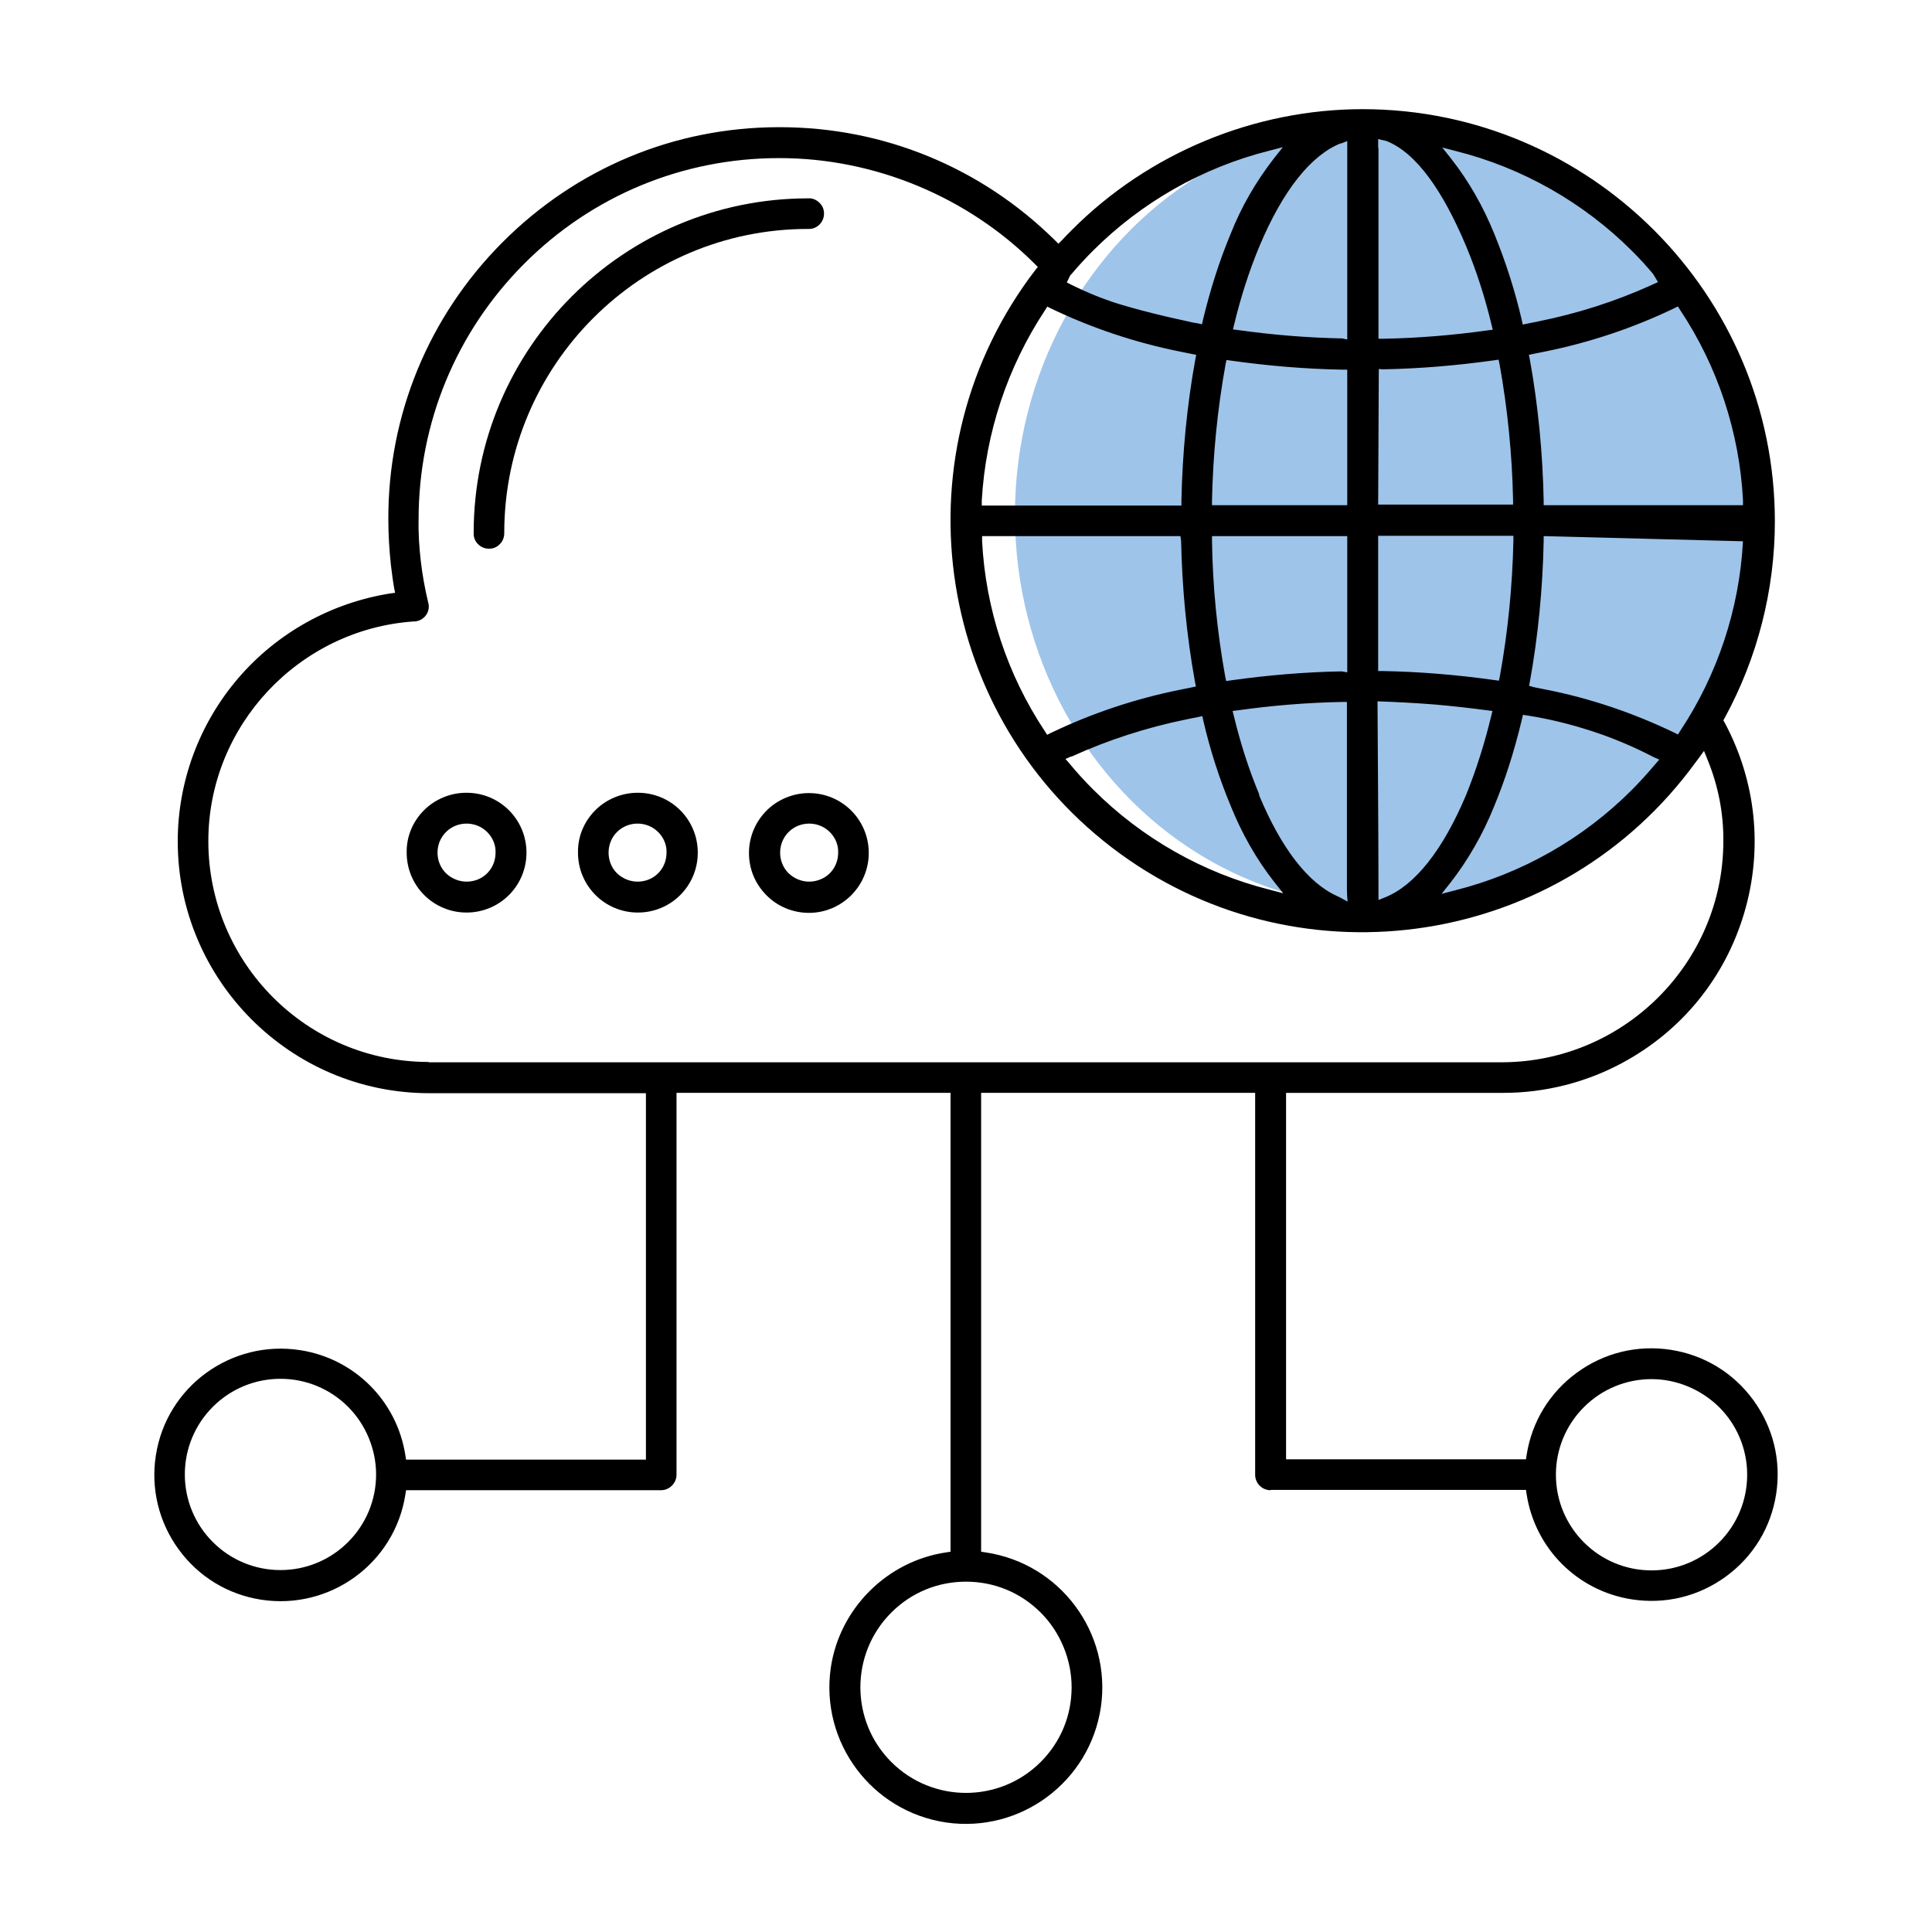 <?xml version="1.0" encoding="UTF-8"?>
<svg id="Layer_1" xmlns="http://www.w3.org/2000/svg" version="1.1" viewBox="0 0 600 600">
  <!-- Generator: Adobe Illustrator 29.0.1, SVG Export Plug-In . SVG Version: 2.1.0 Build 192)  -->
  <defs>
    <style>
      .st0 {
        stroke: #231f20;
      }

      .st0, .st1 {
        stroke-miterlimit: 10;
      }

      .st2 {
        fill: #231f20;
      }

      .st3 {
        fill-rule: evenodd;
      }

      .st4 {
        fill: #fff;
      }

      .st5 {
        fill: #9ec4ea;
      }

      .st1 {
        fill: none;
        stroke: #000;
      }

      .st6 {
        display: none;
      }
    </style>
  </defs>
  <ellipse class="st5" cx="429.9" cy="159.9" rx="114.7" ry="121.8"/>
  <g id="Interne" class="st6">
    <g>
      <path class="st5" d="M541.8,62.9c-.9-17-12.5-26.5-16-28.9s-20.8-3.2-20.8-3.2l-419.2.5-21.4,9.5-13.5,23.1v164c0,7.9,7,22.6,19.3,24.8,18.4,3.2,52.7,1.3,52.7,1.3l-2.7,64.1s57.9-49.1,65.8-56.7,15.3-6.5,15.3-6.5l196.6,1.5,73,63.7s-1.1-56-1.1-61.2,11.2-4,14.4-3.7c.9.1,1.9.1,2.8.2,5.9.2,24.4.7,28.4-.1,10.7-2.2,15.8-5,19.6-11.2.9-1.5,1.8-3.1,2.6-4.7,3.1-6.2,4.2-14.2,4.2-21.1.2-32.7.8-140.9,0-155.4h0ZM159.1,180.5c-20.8,2.2-38.2-15.2-36-36,1.6-15.1,13.8-27.3,28.9-28.9,20.8-2.2,38.2,15.2,36,36-1.6,15.1-13.8,27.3-28.9,28.9ZM303.5,180.5c-20.8,2.2-38.2-15.2-36-36,1.6-15.1,13.8-27.3,28.9-28.9,20.8-2.2,38.2,15.2,36,36-1.5,15.1-13.7,27.3-28.9,28.9ZM448.3,180.5c-20.8,2.2-38.2-15.2-36-36,1.6-15.1,13.8-27.3,28.9-28.9,20.8-2.2,38.2,15.2,36,36-1.6,15.1-13.8,27.3-28.9,28.9Z"/>
      <g>
        <path d="M296.3,182.1c22,2.3,40.5-16.2,38.1-38.2-1.7-16-14.6-28.9-30.6-30.6-22-2.3-40.5,16.2-38.1,38.2,1.6,16.1,14.5,28.9,30.6,30.6h0ZM297.7,119.2c17.6-1.4,32.3,13.3,30.9,30.9-1.1,13.9-12.3,25.1-26.2,26.2-17.6,1.4-32.3-13.3-30.9-30.9,1.1-13.9,12.3-25.1,26.2-26.2Z"/>
        <path class="st1" d="M222.2,571.6"/>
        <path d="M224.5,568.1l-.2-.8c-5.2-23-18.2-43.8-36.6-58.8-18.9-15.4-42.7-23.8-67.1-23.8s-48.2,8.5-67.1,23.8c-18.6,15.1-31.7,36.3-36.8,59.6l-.4,2.3c-.2,1.6,1,3,2.6,3h204.4c1.1,0,1.9-1,1.7-2l-.5-3.3h0ZM24.1,567.5c-.7,0-1.3-.7-1.1-1.4,10.6-43.8,51.4-75.5,97.7-75.5s86.7,31.4,97.5,74.8c.3,1.1-.6,2.1-1.6,2.1H24.1Z"/>
        <path d="M583,568.1l-.2-.8c-5.2-23-18.2-43.8-36.6-58.8-18.9-15.4-42.7-23.8-67.1-23.8s-48.2,8.5-67.1,23.8c-18.6,15.1-31.7,36.3-36.8,59.6l-.4,2.3c-.2,1.6,1,3,2.6,3h204.6c1.1,0,1.9-1,1.7-2l-.7-3.3ZM382.6,567.5c-.7,0-1.3-.7-1.1-1.4,10.6-43.8,51.4-75.5,97.7-75.5s86.7,31.4,97.5,74.8c.3,1.1-.6,2.1-1.6,2.1h-192.5Z"/>
        <path d="M483.9,363.2c-31.2-2.8-57.3,23.3-54.5,54.5,2.1,23.9,21.4,43.2,45.3,45.3,31.2,2.8,57.3-23.3,54.5-54.5-2.1-23.9-21.4-43.2-45.3-45.3h0ZM483.4,457c-27.5,2.4-50.5-20.5-48-48,1.9-21.1,18.9-38.1,39.9-40,27.5-2.5,50.5,20.5,48,48-1.9,21.2-18.8,38.2-39.9,40Z"/>
        <path d="M448.5,113.4c-22-2.3-40.5,16.1-38.1,38.1,1.7,16,14.6,28.9,30.6,30.6,22,2.3,40.5-16.1,38.1-38.1-1.7-16-14.6-28.9-30.6-30.6ZM446.6,176.3c-16.6,1-30.5-12.2-30.5-28.6s12.9-28.6,28.6-28.6,29.6,13.9,28.6,30.5c-.9,14.2-12.5,25.8-26.7,26.7Z"/>
        <path d="M159,113.4c-22-2.3-40.5,16.1-38.1,38.1,1.7,16,14.6,28.9,30.6,30.6,22,2.3,40.5-16.1,38.1-38.1-1.7-16-14.6-28.9-30.6-30.6ZM157.1,176.3c-16.6,1-30.5-12.2-30.5-28.6s12.9-28.6,28.6-28.6,29.6,13.9,28.6,30.5c-.9,14.2-12.5,25.8-26.7,26.7h0Z"/>
        <path d="M116.1,463c31.2,2.8,57.3-23.3,54.5-54.5-2.1-23.9-21.4-43.2-45.3-45.3-31.3-2.8-57.3,23.2-54.5,54.4,2.1,24,21.4,43.2,45.3,45.4ZM116.6,369.1c27.5-2.5,50.5,20.5,48,48-1.9,21.1-18.9,38.1-39.9,39.9-27.5,2.5-50.5-20.5-48-48,1.9-21.1,18.8-38,39.9-39.9Z"/>
        <path d="M510,28.3H90c-24.1,0-43.6,19.5-43.6,43.6v151.7c0,11.6,4.5,22.6,12.8,30.8,8.2,8.2,19.2,12.8,30.8,12.8h27.7v61.3c0,.7.2,1.4.6,1.9,1.1,1.4,3,1.5,4.3.4l74.9-63.7h205l74.9,63.7c.9.7,2.2.9,3.2.4,1.1-.5,1.7-1.5,1.7-2.7v-61.4h27.7c24.1,0,43.6-19.5,43.6-43.6V71.9c0-24.1-19.5-43.6-43.6-43.6h0ZM547.6,223.6c0,20.8-16.9,37.6-37.6,37.6h-30.6c-1.6,0-3,1.3-3,3v57.9l-70.9-60.2c-.5-.5-1.2-.7-1.9-.7h-207.2c-.7,0-1.4.3-1.9.7l-70.9,60.2v-57.9c0-1.6-1.3-3-3-3h-30.6c-20.8,0-37.6-16.9-37.6-37.6V71.9c0-20.8,16.9-37.6,37.6-37.6h420c20.8,0,37.6,16.9,37.6,37.6v151.7Z"/>
      </g>
    </g>
  </g>
  <g id="Finanz" class="st6">
    <g>
      <g>
        <path class="st5" d="M289.7,187.7c22.9,3.7,42-18.8,42-42s-10.8-31.3-34-31.3-33.9,12.3-38.5,34.8c-4.6,22.7,8.4,34.9,30.5,38.5Z"/>
        <path class="st5" d="M123.7,313.9c0-7.6,5.3-17.5,11.9-21.8,28.6-18.5,66.3-.2,66.3,25.6v128.5l47.5.8v-133.1c0-7.6,5.3-17.5,11.9-21.8,28.6-18.5,67,.6,67,26.4v128.5h50.8v-133.1c0-7.6,5.3-17.5,11.9-21.8,28.6-18.5,66.5.6,66.5,26.4v128.5h50.5v-199.5H81.3v199.6h42.4v-133.2h0Z"/>
        <path class="st5" d="M561,500.5H29.8c-5.7,0-10.4,4.7-10.4,10.4v18.3c0,5.7,4.7,10.4,10.4,10.4h531.2c5.7,0,10.4-4.7,10.4-10.4v-18.3c0-5.8-4.6-10.4-10.4-10.4h0Z"/>
      </g>
      <g>
        <path class="st2" d="M297.7,195.7c23.3,0,42.2-18.9,42.2-42.2s-4.3-21.8-12.2-29.8c-8-8-18.6-12.4-30-12.4-23.3,0-42.2,18.9-42.2,42.2s18.9,42.2,42.2,42.2ZM261.5,153.5c0-20,16.2-36.2,36.2-36.2s36.2,16.2,36.2,36.2-3.7,18.7-10.5,25.5c-6.9,6.9-16,10.7-25.7,10.7-20,0-36.2-16.2-36.2-36.2Z"/>
        <path class="st2" d="M287.1,168.4c3.1,3.6,7.5,5.6,12.5,5.6s8-1.8,9.2-2.6l.6-.4-1.5-5.5-1.1.5c-2.2,1.1-4.5,1.7-6.7,1.7s-5.5-1.1-7.5-3.1c-1.3-1.4-2.2-3.4-2.7-5.9h16.2v-4.8h-16.8c0-.4,0-.8.1-1.2v-.2h16.7v-4.9h-15.9c.6-2.5,1.6-4.4,3-5.7,1.9-1.9,4.1-2.9,6.9-2.9s5.4,1.1,6,1.5l1.1.6,1.8-5.7-.7-.4c-1.3-.8-4.2-2-8.2-2s-8.9,1.7-12.2,5.1c-2.5,2.6-4.1,5.8-4.8,9.5h-4v4.9h3.3v1.5h-3.3v4.8h3.7c.6,3.8,2.1,7.1,4.3,9.6h0Z"/>
        <path class="st2" d="M570.4,497.5h-24.3v-46.5h-28.9v-200.5h35.4c5.5,0,10.2-3.4,12-8.6,1.8-5.1.2-10.7-4.1-14.1L307.9,29.9c-4.5-3.6-11.1-3.6-15.6,0L39.7,227.8c-4.4,3.4-6,8.9-4.1,14.1,1.8,5.2,6.6,8.6,12,8.6h30.7v200.5h-20.6v46.5h-27.9c-7.4,0-13.4,6-13.4,13.4v25.7c0,7.4,6,13.4,13.4,13.4h540.5c7.4,0,13.4-6,13.4-13.4v-25.7c0-7.4-6-13.4-13.3-13.4h0ZM47.6,244.5c-3.5,0-5.6-2.3-6.4-4.5-.8-2.2-.6-5.3,2.2-7.5L296,34.7c2.4-1.9,5.8-1.9,8.3,0l252.5,197.9c2.8,2.2,3,5.3,2.2,7.5-.4,1.1-2,4.5-6.4,4.5H48.6c0-.1-1,0-1,0h0ZM439.7,287.4c-13.2-7-28.8-5.6-42.6,3.8-7.2,4.8-13,16.1-13,25v134.8h-52v-130c0-14.1-7.8-26.9-20.2-33.6-13.3-7-28.8-5.6-42.6,3.8-7.2,4.8-13,16.1-13,25v134.8h-51.9v-130c0-14.1-7.8-26.9-20.2-33.6-13.3-7-28.8-5.6-42.6,3.8-7.2,4.8-13,16.1-13,25v134.8h-44.3v-200.5h426.9v200.5h-51.3v-130c0-14.1-7.8-26.9-20.2-33.6ZM390.1,316.2c0-6.9,4.9-16.3,10.5-20.1,12-8.1,25.3-9.3,36.5-3.4,10.5,5.5,17,16.3,17,28.2v130.1h-64v-134.8ZM262.3,316.2c0-6.9,4.9-16.3,10.5-20.1,12-8.1,25.3-9.3,36.5-3.4,10.5,5.5,17,16.3,17,28.2v130.1h-63.9v-134.8h-.1ZM134.5,316.2c0-6.9,4.9-16.3,10.5-20.1,12-8.1,25.3-9.3,36.5-3.4,10.5,5.5,17,16.3,17,28.2v130.1h-63.9v-134.8h-.1ZM540.1,457v40.5H63.7v-40.5h476.4ZM577.8,510.9v24.7h0v1c0,4.1-3.3,7.4-7.4,7.4H29.8c-4.1,0-7.4-3.3-7.4-7.4v-25.7c0-4.1,3.3-7.4,7.4-7.4h540.6c4.1,0,7.4,3.3,7.4,7.4h0Z"/>
      </g>
    </g>
  </g>
  <g id="Grunderinnen" class="st6">
    <g>
      <path class="st5" d="M203.7,309c-.7,0-1.3-.7-1.1-1.4,10.4-43.8,50.6-75.5,96.1-75.5s85.3,31.4,96,74.8c.3,1.1-.5,2.1-1.6,2.1h-189.4,0Z"/>
      <path class="st5" d="M295.4,113.7c27-2.4,49.6,19.8,47.2,46.3-1.8,20.3-18.5,36.7-39.3,38.5-27,2.4-49.6-19.8-47.2-46.3,1.9-20.3,18.6-36.7,39.3-38.5Z"/>
      <rect class="st5" x="221.7" y="419.7" width="150.4" height="32.9"/>
      <path class="st5" d="M361.6,491.1h-136v-31.3h146.4v20.9c0,5.8-4.6,10.4-10.4,10.4Z"/>
      <path class="st5" d="M341.4,537.6h-90.4c-4.8,0-8.6-3.9-8.6-8.6v-30.6h109.5v28.8c-.1,5.7-4.7,10.4-10.5,10.4h0Z"/>
      <g>
        <path d="M542,225.5c1.8,0,3.3-1.5,3.3-3.3s-1.5-3.3-3.3-3.3h-40.5c-1.8,0-3.2,1.5-3.3,3.3,0,1.8,1.5,3.2,3.3,3.2h40.5Z"/>
        <path d="M499.2,163.8c.6.6,1.5,1,2.4.9h.2c.8,0,1.4-.2,2-.6l.3-.3,28.7-28.6c.6-.6,1-1.4,1-2.3s-.3-1.7-1-2.3c-1.3-1.3-3.4-1.3-4.7,0l-28.8,28.6c-1.4,1.3-1.4,3.3,0,4.6h0Z"/>
        <path d="M532.9,313c.5-1.2.3-2.7-.7-3.6l-28.4-28.6c-1.2-1.3-3.4-1.3-4.6,0l-.7.7c-.3.5-.5,1-.5,1.6,0,.9.3,1.7.9,2.4l28.6,28.6c.6.6,1.5,1,2.3,1h0c1.4-.1,2.6-.9,3.1-2.1h0Z"/>
        <path d="M361.6,501.2l2.8-.2c10.7-.8,19.1-9.7,19.1-20.4v-61c0-19.1,7.4-37.1,21-50.6l14.9-14.9c34-32,54.1-77,55.1-123.5,1-46.6-17.1-92.4-49.7-125.7s-78-52.4-124.6-52.4-92,19.1-124.6,52.4-50.7,79.1-49.7,125.7,21,91.5,55,123.4l3.5,3.3h-.2c0,.1,12.2,11.2,12.2,11.2,14.6,13.5,22.9,32.6,22.9,52.4v59.4c0,9.9,7.1,18.3,16.8,20.2l2.5.5v24.5c0,6,2.3,11.6,6.6,15.7,4.2,4.2,10,6.5,15.9,6.4h78c5.9,0,11.7-2.2,15.9-6.4,4.3-4.2,6.6-9.8,6.6-15.8v-24.2h0ZM376.9,456.2h-151.1v-31.8h151.1v31.8h0ZM225.5,415.1c-1.4-19.5-10-37.6-24.2-51.1l-15.8-14.7c-33.7-31.6-53-76.2-53-122.4s19.2-90.6,52.8-122.2l-.2-.3,1.7-1.6h.1c30.7-28.3,70.5-43.8,112.4-43.8h11.6c44,2.9,84.4,22.5,113.9,55.3s44.7,75.2,42.8,119.2c-1.8,44-20.5,84.9-52.6,115.1l-15.1,15.7c-13.6,13.6-21.6,31.6-22.7,50.7l-.2,2.8h-151.3l-.2-2.7h0ZM355,526.1c-.3,8.8-7.3,15.6-16,15.6h-78c-8.8,0-16-7.2-16-16v-24.1h110v24.5ZM354.6,494.7h.1c0-.1-114.9-.1-114.9-.1-7.7-.1-14-6.4-14-14v-17.8h151.1v17.8c0,7.7-6.3,14-14,14h-8.3Z"/>
        <path d="M54.7,222.2c0,1.8,1.5,3.3,3.3,3.3h40.5c1.8,0,3.3-1.5,3.3-3.3s-1.5-3.3-3.3-3.3h-40.5c-1.8.1-3.3,1.5-3.3,3.3Z"/>
        <path d="M100.8,285.3c1.3-1.3,1.3-3.4,0-4.6h0c-.6-.6-1.4-1-2.3-1s-1.7.4-2.3,1l-29,28.8c-.6.6-.9,1.4-.9,2.3s.3,1.7,1,2.3c1.3,1.3,3.4,1.3,4.7,0l28.8-28.8h0Z"/>
        <path d="M72.5,130.6c-1.3-1.3-3.4-1.3-4.8,0-1.2,1.2-1.2,3.3,0,4.6l29.1,29.2c.5.3,1.1.4,1.7.4h.2c.8,0,1.7-.3,2.3-1,1.3-1.3,1.3-3.3,0-4.6l-28.5-28.6h0Z"/>
      </g>
      <path d="M407.1,312.7l-.2-.8c-5.2-23-18.2-43.8-36.6-58.8-18.9-15.4-42.7-23.8-67.1-23.8s-48.2,8.5-67.1,23.8c-18.6,15.1-31.7,36.3-36.8,59.6l-.4,2.3c-.2,1.6,1,3,2.6,3h204.4c1.1,0,1.9-1,1.7-2l-.5-3.3h0ZM206.7,312.2c-.7,0-1.3-.7-1.1-1.4,10.6-43.8,51.4-75.5,97.7-75.5s86.7,31.4,97.5,74.8c.3,1.1-.6,2.1-1.6,2.1h-192.5,0Z"/>
      <path d="M298.7,207.6c31.2,2.8,57.3-23.3,54.5-54.5-2.1-23.9-21.4-43.2-45.3-45.3-31.2-2.8-57.3,23.3-54.5,54.5,2.1,23.9,21.4,43.2,45.3,45.3ZM299.3,113.7c27.5-2.5,50.5,20.5,48,48-1.9,21.1-18.9,38.1-39.9,39.9-27.5,2.5-50.5-20.5-48-48,1.8-21,18.8-38,39.9-39.9Z"/>
    </g>
  </g>
  <g id="Digital_Kommunikation" class="st6">
    <g>
      <path class="st5" d="M505.4,303.1H30.8V75.8c0-9.3,7.5-16.8,16.8-16.8h474.1v227.7c0,9-7.3,16.4-16.3,16.4h0Z"/>
      <path class="st3" d="M510.2,375.1c16.1,0,29.7-13.6,29.7-29.7V83.6c0-16.1-13.6-29.7-29.7-29.7H54.2c-16.7,0-29.7,13.1-29.7,29.7v230.6h0v31.1c0,16.1,13.6,29.7,29.7,29.7h181.9v77.5h-61.3c-1.3,0-4.2.3-4.2,3.2v44c0,2.9,1.3,4.2,4.2,4.2h214.7c2.8,0,3.2-2.9,3.2-4.2v-44c0-1.9-1.3-3.2-3.2-3.2h-61.3v-77.5h182ZM30.8,83.6c0-12.1,10.7-22.4,23.4-22.4h456c12.4,0,22.4,10,22.4,22.4v227.9H30.8V83.6ZM386.4,460v36.6h-208.4v-36.6h208.4ZM243.5,452.6v-77.5h77.5v77.5h-77.5ZM324.4,367.8H54.3c-12.7,0-23.4-10.3-23.4-22.4v-26.5h501.8v26.5c0,12.4-10,22.4-22.4,22.4h-185.9Z"/>
    </g>
    <g>
      <path class="st4" d="M531,268.7h-78.2c-14.2,0-25.8,11.5-25.8,25.8v.5h130.2c0-14.6-11.7-26.3-26.2-26.3Z"/>
      <g>
        <rect class="st5" x="427.9" y="294.9" width="118.4" height="173.5"/>
        <g>
          <path class="st0" d="M526.4,264.1h-68.9c-19,0-34.4,15.4-34.4,34.4v171.1c0,19,15.4,34.4,34.4,34.4h68.9c19,0,34.4-15.4,34.4-34.4v-171.1c0-19-15.4-34.4-34.4-34.4ZM554.9,479.5c-3.3,11.3-13.8,19.6-26.1,19.6h-73.6c-12.4,0-22.8-8.3-26.1-19.6-.4-1.5.7-3.1,2.3-3.1h121.3c1.5.1,2.7,1.6,2.2,3.1ZM556,299.7v169.6c0,1.3-1.1,2.4-2.4,2.4h-123.3c-1.3,0-2.4-1.1-2.4-2.4v-169.6c0-1.3,1.1-2.4,2.4-2.4h123.3c1.3,0,2.4,1.1,2.4,2.4ZM552.9,292.5h-121.8c-1.6,0-2.7-1.5-2.3-3,2.9-11.8,13.6-20.6,26.4-20.6h73.6c12.7,0,23.4,8.8,26.4,20.6.3,1.5-.8,3-2.3,3h0Z"/>
          <path class="st0" d="M501.7,485.6h-20.2c-1.3,0-2.4,1.1-2.4,2.4s1.1,2.4,2.4,2.4h20.2c1.3,0,2.4-1.1,2.4-2.4s-1-2.4-2.4-2.4Z"/>
          <path class="st0" d="M543.2,252.4c-1.3,0-2.3,1-2.3,2.3s1,2.3,2.3,2.3c14.2,0,25.8,11.6,25.8,25.8s1,2.3,2.3,2.3,2.3-1,2.3-2.3c0-16.9-13.7-30.4-30.4-30.4h0Z"/>
          <path class="st0" d="M550.3,238.6c-1.3,0-2.3,1-2.3,2.3s1,2.3,2.3,2.3c17.9,0,32.4,14.5,32.4,32.4s1,2.3,2.3,2.3,2.3-1,2.3-2.3c0-20.4-16.6-37-37-37Z"/>
        </g>
      </g>
    </g>
    <path class="st4" d="M186.6,113.5c0-3.2,1.3-6.3,3.6-8.6,2.3-2.3,5.4-3.6,8.6-3.6h161.8c3.2,0,6.3,1.3,8.6,3.6,2.3,2.3,3.6,5.4,3.6,8.6v101.1c0,3.2-1.3,6.3-3.6,8.6-2.3,2.3-5.4,3.6-8.6,3.6h-39.4c-.7,0-1.3.3-1.7.7-.5.5-.7,1.1-.7,1.7h0v34.8l-37-36.5c-.5-.5-1.1-.7-1.7-.7h-81.2c-3.2,0-6.3-1.3-8.6-3.6s-3.6-5.4-3.6-8.6v-101.1h0Z"/>
    <path class="st4" d="M526.9,395.9c0,1.4-.6,2.7-1.6,3.7s-2.4,1.5-3.8,1.5h-35.8c-.3,0-.6.1-.8.3l-16.3,15.7v-15h0c0-.3-.1-.6-.3-.8s-.5-.3-.8-.3h-17.4c-1.4,0-2.8-.6-3.8-1.5-1-1-1.6-2.3-1.6-3.7v-43.6c0-1.4.6-2.7,1.6-3.7s2.4-1.5,3.8-1.5h71.3c1.4,0,2.8.6,3.8,1.5,1,1,1.6,2.3,1.6,3.7v43.7h0Z"/>
    <path class="st2" d="M531,345.4c-1.7-1.7-3.9-2.6-6.3-2.6h-75.1c-2.4,0-4.6.9-6.3,2.6-1.7,1.7-2.6,3.9-2.6,6.3v46.8c0,2.4.9,4.6,2.6,6.3,1.7,1.7,3.9,2.6,6.3,2.6h16.2v16.6c0,.6.2,1.1.6,1.5s.9.6,1.5.6h0c.6,0,1.1-.2,1.5-.6l18.5-18.2h36.8c2.4,0,4.6-.9,6.3-2.6s2.6-3.9,2.6-6.3v-46.8c0-2.3-.9-4.5-2.6-6.2h0ZM469.4,403.7c-.4-.4-1-.6-1.5-.6h-18.3c-1.2,0-2.4-.5-3.3-1.4s-1.4-2-1.4-3.3v-46.8c0-1.2.5-2.4,1.4-3.3s2-1.4,3.3-1.4h75.1c1.2,0,2.4.5,3.3,1.4s1.4,2,1.4,3.3v46.8c0,1.2-.5,2.4-1.4,3.3s-2,1.4-3.3,1.4h-37.7c-.6,0-1.1.2-1.5.6l-15.5,15.2v-13.7c0-.5-.2-1.1-.6-1.5Z"/>
    <path class="st2" d="M377.7,101.5c-3.4-3.4-7.9-5.3-12.7-5.3h-165.5c-4.8,0-9.3,1.9-12.7,5.3s-5.3,7.9-5.3,12.7v103.1c0,4.8,1.9,9.3,5.3,12.7,3.4,3.4,7.9,5.3,12.7,5.3h81.9l41.2,40.6c.6.6,1.3.9,2.1.9h0c.8,0,1.6-.3,2.1-.9.6-.6.9-1.3.9-2.1v-38.4h37.3c4.8,0,9.3-1.9,12.7-5.3,3.4-3.4,5.3-7.9,5.3-12.7v-103.3c-.1-4.7-1.9-9.2-5.3-12.6ZM191.1,105.7c2.2-2.2,5.2-3.5,8.4-3.5h165.5c3.2,0,6.2,1.2,8.4,3.5,2.2,2.2,3.5,5.2,3.5,8.4v103c0,3.2-1.2,6.2-3.5,8.4-2.2,2.2-5.2,3.5-8.4,3.5h-40.3c-.8,0-1.6.3-2.1.9-.6.6-.9,1.3-.9,2.1v34.2l-37-36.4c-.6-.6-1.3-.9-2.1-.9h-83.1c-3.2,0-6.2-1.2-8.4-3.5-2.2-2.2-3.5-5.2-3.5-8.4v-103c0-3,1.2-6,3.5-8.3h0Z"/>
  </g>
  <g>
    <path d="M251.2,283.5h0c10.3,0,18.6-8.4,18.6-18.6,0-10.3-8.3-18.6-18.6-18.6h0c-4.9,0-9.7,2-13.1,5.4-3.5,3.5-5.5,8.2-5.5,13.2,0,5,1.9,9.6,5.5,13.2,3.5,3.5,8.2,5.4,13.2,5.4ZM244.9,258.4c3.5-3.5,9.3-3.5,12.8,0,1.7,1.7,2.7,4,2.6,6.4,0,2.4-.9,4.7-2.6,6.4s-4.1,2.6-6.4,2.6-4.6-.9-6.4-2.6c-3.5-3.5-3.5-9.3,0-12.8Z"/>
    <path d="M251,71.1c.1,0,.2,0,.3,0,2.6,0,4.7-2.3,4.6-4.9,0-1.3-.6-2.5-1.5-3.3-.9-.9-2.2-1.4-3.4-1.3h0c-57.3,0-103.9,46.6-103.9,103.9,0,.1,0,.2,0,.3,0,2.6,2.3,4.7,4.9,4.6,1.3,0,2.5-.6,3.3-1.5.9-.9,1.3-2.1,1.3-3.4,0-52.1,42.3-94.4,94.3-94.4Z"/>
    <path d="M144.8,246.2h0c-4.9,0-9.7,2-13.1,5.4-3.5,3.5-5.5,8.2-5.4,13.2,0,10.3,8.3,18.6,18.6,18.6h0c10.3,0,18.6-8.3,18.6-18.6,0-10.3-8.3-18.6-18.6-18.6ZM151.3,271.2c-1.8,1.8-4.1,2.6-6.4,2.6s-4.6-.9-6.4-2.6c-3.5-3.5-3.5-9.3,0-12.8,3.5-3.5,9.3-3.5,12.8,0,1.7,1.7,2.7,4,2.6,6.4,0,2.4-.9,4.7-2.6,6.4Z"/>
    <path d="M198,246.2h0c-4.9,0-9.7,2-13.1,5.4-3.5,3.5-5.5,8.2-5.4,13.2,0,10.3,8.3,18.6,18.6,18.6h0c10.3,0,18.6-8.3,18.6-18.6,0-10.3-8.3-18.6-18.6-18.6ZM204.4,271.2c-1.8,1.8-4.1,2.6-6.4,2.6s-4.6-.9-6.4-2.6c-1.7-1.7-2.6-4-2.6-6.4,0-2.4.9-4.7,2.6-6.4,3.5-3.5,9.3-3.5,12.8,0,0,0,0,0,0,0,1.7,1.7,2.7,4,2.6,6.4,0,2.4-.9,4.7-2.6,6.4Z"/>
    <path d="M394.6,462.7h79.3l.2,1.3c2.6,16.9,15.8,30.1,32.7,32.7,10.4,1.6,20.7-.9,29.2-7.1,8.5-6.2,14-15.3,15.6-25.6,1.6-10.4-.9-20.7-7.1-29.2-6.2-8.5-15.3-14-25.6-15.6-10.4-1.6-20.7.9-29.2,7.1-8.5,6.2-14,15.3-15.6,25.6l-.2,1.3h-74.5v-113.8h67.5c12.8,0,25.6-3.2,36.9-9.3,18.4-9.9,31.8-26.3,37.8-46.3,6-20,3.8-41.1-6-59.4l-.4-.7.4-.7c10.2-18.7,15.6-39.8,15.6-61.1,0-70.5-57.4-127.9-127.9-128h-.1c-33.6,0-66.5,13.6-90.3,37.5-1,1-2.1,2.1-3.1,3.2l-1.1,1.1-1.1-1.1c-22.9-22.6-53.2-35.1-85.4-35.1s-.2,0-.3,0c-32.5,0-63,12.8-85.9,35.8s-35.5,53.6-35.4,86c0,4.7.3,9.5.8,14.2.3,2.4.6,4.8,1,7.1l.3,1.5-1.5.2c-18.3,2.9-35.1,12.2-47.2,26.3-12.1,14.1-18.8,32.1-18.8,50.7,0,43,34.9,78.1,77.9,78.2h67.5v113.8h-74.5l-.2-1.3c-2.6-16.9-15.8-30.1-32.7-32.7-21.4-3.3-41.5,11.3-44.8,32.7-1.6,10.3.9,20.7,7.1,29.2,6.2,8.5,15.3,14,25.6,15.6,21.4,3.3,41.5-11.3,44.8-32.7l.2-1.3h79.2c2.6,0,4.8-2.2,4.8-4.8v-118.6h85.1v142.5l-1.3.2c-18.4,2.7-33.2,17.4-35.9,35.9-3.3,23.1,12.7,44.6,35.9,48,23.1,3.3,44.6-12.7,48-35.9,3.3-23.1-12.7-44.6-35.9-48l-1.3-.2v-142.5h85.1v118.6c0,2.6,2.1,4.8,4.8,4.8ZM491.9,437c5.6-5.6,13.1-8.7,21-8.7h0c7.8,0,15.4,3.2,21,8.7,5.6,5.6,8.7,13.1,8.7,21,0,7.9-3.1,15.4-8.7,21-5.6,5.6-13.1,8.7-21,8.7h0c-16.4,0-29.7-13.3-29.7-29.7,0-7.9,3.1-15.4,8.7-21ZM108.1,478.9c-5.6,5.6-13.1,8.7-21,8.7-7.9,0-15.4-3.1-21-8.7s-8.7-13.1-8.7-21c0-7.9,3.1-15.4,8.7-21,5.6-5.6,13.1-8.7,21-8.7,7.9,0,15.4,3.1,21,8.7,5.5,5.5,8.7,13.2,8.7,21,0,7.9-3.1,15.4-8.7,21ZM541.3,168c-1.1,21.1-7.9,41.5-19.5,59l-.7,1.1-1.2-.6c-12.7-6.1-26.2-10.7-40.1-13.4-1.2-.2-2.3-.5-3.5-.7-1.3-.4-2.6-.8-3.9-1.1.2,3.2.4,6.5.6,9.7,5.5.8,11.7,2.1,18.3,4.1,8.8,2.6,16.2,5.9,22.2,9l1.8.8-1.3,1.5c-2.3,2.7-4.7,5.4-7.3,8-15.1,15.1-34.1,25.9-54.8,31.1l-4.2,1.1,2.7-3.4c5.6-7.2,10.1-15.1,13.5-23.5,3.6-8.6,6.4-17.6,8.6-26.7l2.5-10.7h-.2s.3-1.5.3-1.5c2.6-14.4,4-29.1,4.3-43.8v-1.5c20.7.5,41.3,1.1,61.9,1.6ZM521.1,95.2l.7,1.1c11.7,17.6,18.4,38,19.5,59v1.6c0,0-61.9,0-61.9,0v-1.5c-.3-14.6-1.7-29.4-4.3-43.8l-.3-1.4,1.4-.3c1.2-.2,2.3-.5,3.5-.7,13.9-2.8,27.4-7.3,40.1-13.4l1.2-.6ZM514.9,87.6l-2.4,1.1c-11.1,5-22.8,8.7-34.7,11.1-1.1.2-2.3.5-3.5.7l-1.4.3-.3-1.4c-2.1-9.1-5-18.1-8.5-26.7-3.4-8.4-7.9-16.4-13.5-23.5l-2.7-3.4,4.2,1.1c20.7,5.2,39.7,16,54.8,31.1,2.3,2.3,4.4,4.6,6.5,7.1M428,46v-2.8l2.6.6c9.3,3.7,17.5,15.5,24.7,32.6,3.3,7.9,5.9,16.1,7.9,24.4l.4,1.6-1.6.2c-10.7,1.5-21.6,2.4-32.4,2.6h-1.5s0-59.2,0-59.2ZM428.1,114.6c-.2-.6.2.6,0,0q.6,0,1.2.1c11.6-.2,23.2-1.2,34.7-2.8l1.4-.2.3,1.4c2.5,13.9,3.9,28,4.2,42.1v1.5s-41.9,0-41.9,0l.2-42.2ZM428,166.4h42v1.5c-.3,14.1-1.7,28.3-4.2,42.1l-.3,1.4-1.4-.2c-11.4-1.6-23.1-2.6-34.6-2.8h-1.5v-42.1ZM427.7,217.8c5.7.2,11.7.5,18,1,5.6.5,11,1.1,16.2,1.8l1.6.2-.4,1.6c-2,8.3-4.6,16.6-7.8,24.5-7.2,17.1-15.9,28.1-25.2,31.8l-2,.8c0-20.6-.2-41.1-.3-61.7ZM366.8,167.9c.3,14.6,1.7,29.4,4.3,43.8l.3,1.5-1.4.3c-1.2.2-2.3.5-3.5.7-13.9,2.8-27.4,7.3-40.1,13.4l-1.2.6-.7-1.1c-11.7-17.6-18.4-38-19.5-59v-1.6c0,0,60.4,0,60.4,0h1.2s.2,1.5.2,1.5ZM332.7,235c11.4-5.2,23.5-9.1,35.8-11.6,1.1-.2,2.3-.5,3.5-.7l1.4-.3.3,1.4c2.1,9.1,5,18.1,8.6,26.7,3.4,8.4,7.9,16.4,13.5,23.5l2.7,3.4-4.2-1.1c-20.7-5.2-39.7-16-54.8-31.1-2.5-2.5-5-5.2-7.3-8l-1.3-1.5,1.8-.8ZM418.4,166.4v42.4l-1.7-.3c-11.5.2-23.1,1.2-34.5,2.8l-1.4.2-.3-1.4c-2.5-13.9-3.9-28-4.1-42.1v-1.5s42,0,42,0ZM376.4,156.8v-1.5c.3-14.1,1.7-28.3,4.2-42.1l.3-1.4,1.4.2c11.4,1.6,23.1,2.6,34.6,2.8h1.5v42.1h-42ZM391.1,246.8c-3.3-7.9-5.9-16.1-7.9-24.4l-.4-1.6,1.6-.2c10.7-1.5,21.6-2.4,32.4-2.6h1.5s0,58.2,0,58.2c0,1.3.1,2.5.2,3.8-1.1-.6-2.1-1.2-3.2-1.7h0c-9-4-17.4-14.8-24.3-31.4ZM416.4,44.6l2-.8v59.9c0,.6,0,1.1,0,1.7-.5,0-1-.2-1.5-.3-10.8-.2-21.7-1.1-32.4-2.6l-1.6-.2.4-1.6c2-8.3,4.6-16.5,7.9-24.4,7.2-17.1,15.9-28.1,25.2-31.8ZM332.6,85.3c2.2-2.6,4.5-5.1,6.8-7.4,15.1-15.1,34.1-25.9,54.8-31.1l4.2-1.1-2.7,3.4c-5.6,7.2-10.2,15.1-13.5,23.5-3.6,8.6-6.4,17.6-8.6,26.7l-.3,1.4-1.4-.3c-.6-.1-1.2-.2-1.8-.3,0,0-.9-.2-1.7-.4-15.4-3.3-23.4-6.1-23.4-6.1-3.8-1.3-9-3.4-14.9-6.5.2.6.5,1.1.7,1.7.6-1.2,1.1-2.4,1.7-3.5ZM325.2,95.2l1.2.6c12.7,6.1,26.2,10.6,40.1,13.4,1.2.2,2.3.5,3.5.7l1.5.3-.3,1.5c-2.6,14.4-4,29.1-4.3,43.8v1.5h-62v-1.6c1.2-21,8-41.4,19.6-59l.7-1.1ZM323.2,500.8c6.1,6.1,9.6,14.6,9.6,23.2,0,8.8-3.4,17-9.6,23.2-6.4,6.4-14.8,9.6-23.2,9.6s-16.8-3.2-23.2-9.6c-12.8-12.8-12.8-33.6,0-46.4,6.2-6.2,14.4-9.6,23.2-9.6h0c8.8,0,17,3.4,23.2,9.6ZM133.1,329.8c-37.8,0-68.4-30.8-68.4-68.6,0-35.8,28.1-65.7,63.7-68.2.4,0,.8,0,1.1-.1,2.6-.6,4.2-3.2,3.5-5.7-1-4.2-1.8-8.5-2.3-12.8-.5-4.3-.8-8.7-.7-13.1,0-29.9,11.6-58.1,32.7-79.3,21.1-21.2,49.3-32.9,79.2-32.9h.2c29.5,0,58.4,12,79.3,32.9l.9.9-.8,1c-42.9,56-32.2,136.4,23.8,179.3,56,42.9,136.4,32.2,179.3-23.8,1-1.3,2-2.7,3-4l1.6-2.2,1,2.5c3.4,8.2,5.1,16.9,5,25.7-.1,37.6-30.8,68.3-68.5,68.5H133.1Z"/>
  </g>
  <path d="M418.1,278.1"/>
</svg>